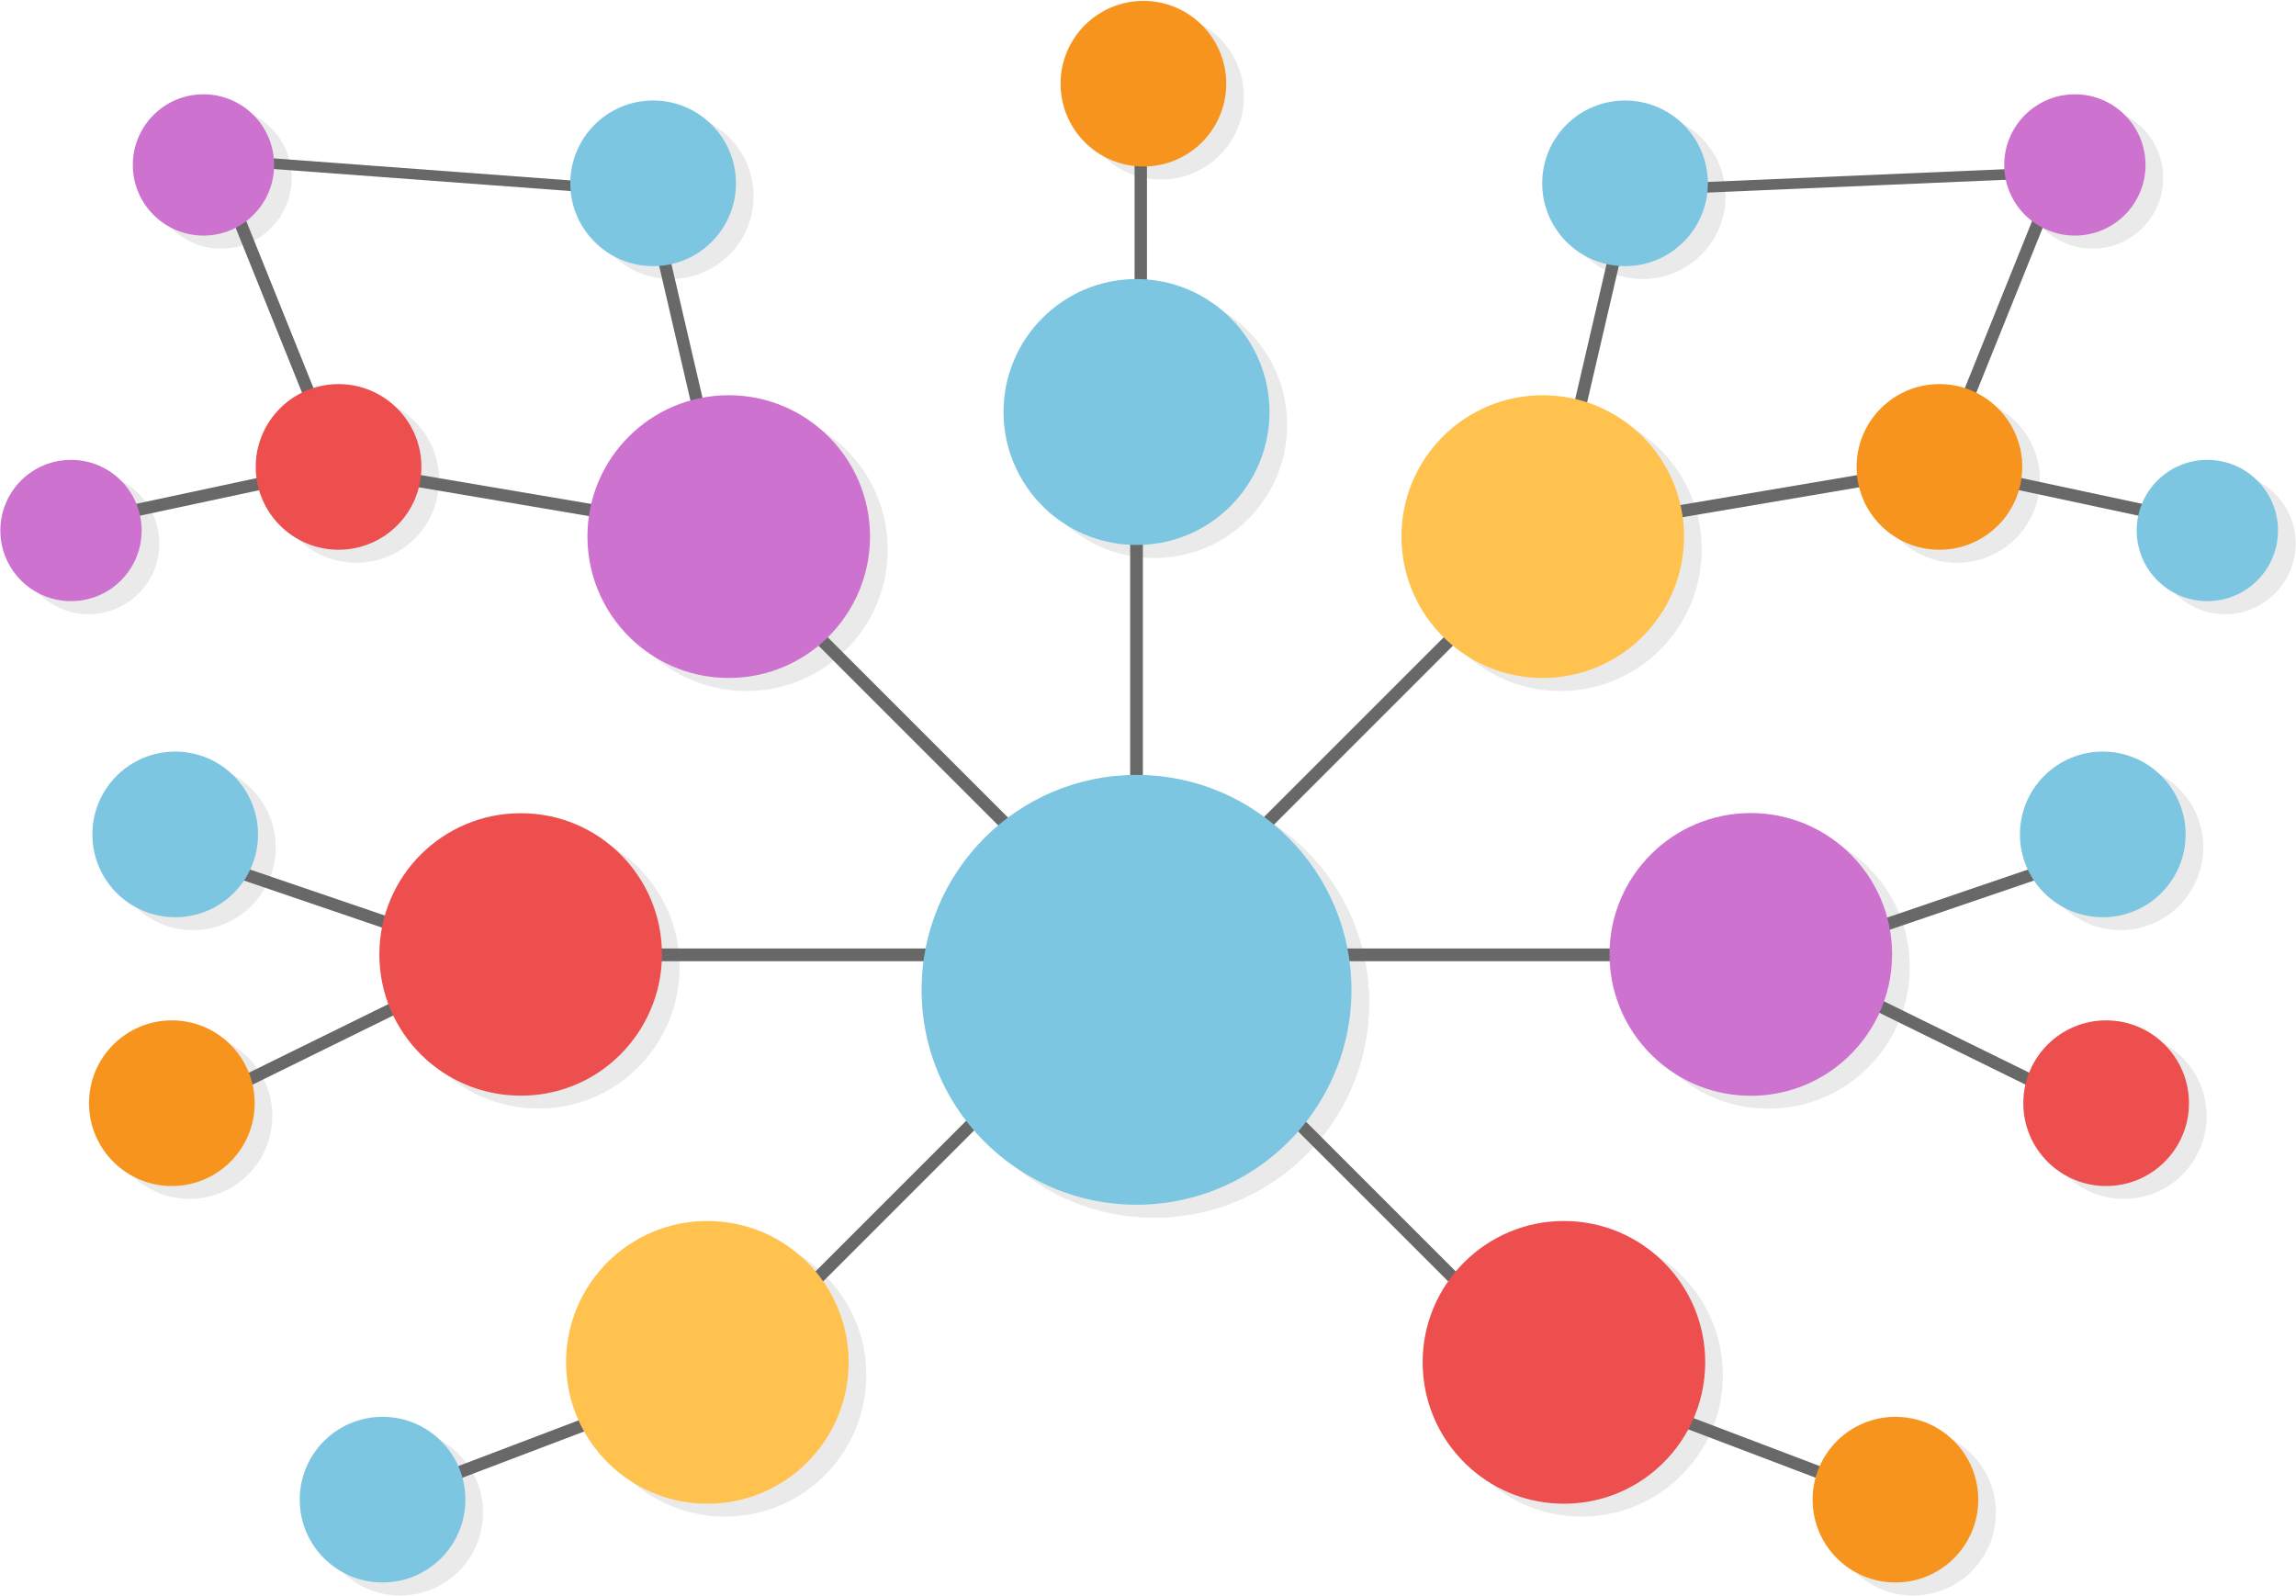 <svg width="1300" height="904" viewBox="0 0 1300 904" fill="none" xmlns="http://www.w3.org/2000/svg">
<path d="M1184.8 140.8C1206.89 140.8 1224.8 122.891 1224.8 100.8C1224.8 78.708 1206.89 60.8 1184.8 60.8C1162.71 60.8 1144.8 78.708 1144.8 100.8C1144.8 122.891 1162.71 140.8 1184.8 140.8Z" fill="#EAEAEA"/>
<path d="M1259.8 347.8C1281.89 347.8 1299.8 329.891 1299.8 307.8C1299.8 285.708 1281.89 267.8 1259.8 267.8C1237.71 267.8 1219.8 285.708 1219.8 307.8C1219.8 329.891 1237.71 347.8 1259.8 347.8Z" fill="#EAEAEA"/>
<path d="M1108.1 318.7C1134 318.7 1155 297.702 1155 271.8C1155 245.898 1134 224.9 1108.1 224.9C1082.2 224.9 1061.2 245.898 1061.2 271.8C1061.2 297.702 1082.2 318.7 1108.1 318.7Z" fill="#EAEAEA"/>
<path d="M1202.5 678.9C1228.4 678.9 1249.4 657.902 1249.4 632C1249.4 606.098 1228.4 585.1 1202.5 585.1C1176.6 585.1 1155.6 606.098 1155.6 632C1155.6 657.902 1176.6 678.9 1202.5 678.9Z" fill="#EAEAEA"/>
<path d="M1083.2 903.5C1109.1 903.5 1130.1 882.502 1130.1 856.6C1130.1 830.698 1109.1 809.7 1083.2 809.7C1057.3 809.7 1036.3 830.698 1036.3 856.6C1036.3 882.502 1057.3 903.5 1083.2 903.5Z" fill="#EAEAEA"/>
<path d="M1200.6 526.7C1226.5 526.7 1247.5 505.702 1247.5 479.8C1247.5 453.898 1226.5 432.9 1200.6 432.9C1174.7 432.9 1153.7 453.898 1153.7 479.8C1153.7 505.702 1174.7 526.7 1200.6 526.7Z" fill="#EAEAEA"/>
<path d="M930.1 158C956.002 158 977 137.002 977 111.1C977 85.198 956.002 64.2 930.1 64.2C904.198 64.2 883.2 85.198 883.2 111.1C883.2 137.002 904.198 158 930.1 158Z" fill="#EAEAEA"/>
<path d="M803.5 311.2C803.5 335.5 814.3 357.2 831.3 371.9C845.3 384 863.5 391.3 883.5 391.3C903.4 391.3 921.7 384 935.7 371.9C952.7 357.2 963.5 335.5 963.5 311.2C963.5 267 927.7 231.2 883.5 231.2C839.3 231.2 803.5 267 803.5 311.2Z" fill="#EAEAEA"/>
<path d="M502.6 311.2C502.6 335.5 491.8 357.2 474.8 371.9C460.8 384 442.6 391.3 422.6 391.3C402.7 391.3 384.4 384 370.4 371.9C353.4 357.2 342.6 335.5 342.6 311.2C342.6 267 378.4 231.2 422.6 231.2C466.7 231.2 502.6 267 502.6 311.2Z" fill="#EAEAEA"/>
<path d="M384.8 547.7C384.8 570 375.6 590.2 360.9 604.8C359.6 606 358.3 607.2 357 608.4C345.8 618.1 331.8 624.7 316.5 626.9C312.7 627.5 308.8 627.7 304.8 627.7C300.7 627.7 296.6 627.4 292.6 626.8C277.5 624.5 263.7 617.9 252.6 608.4C251.1 607.1 249.6 605.7 248.2 604.3C233.7 589.8 224.8 569.8 224.8 547.8C224.8 503.6 260.6 467.8 304.8 467.8C349 467.7 384.8 503.5 384.8 547.7Z" fill="#EAEAEA"/>
<path d="M490.5 778.7C490.5 803 479.7 824.7 462.7 839.4C448.7 851.5 430.5 858.8 410.5 858.8C390.6 858.8 372.3 851.5 358.3 839.4C341.3 824.7 330.5 803 330.5 778.7C330.5 734.5 366.3 698.7 410.5 698.7C454.7 698.7 490.5 734.5 490.5 778.7Z" fill="#EAEAEA"/>
<path d="M815.5 778.7C815.5 803 826.3 824.7 843.3 839.4C857.3 851.5 875.5 858.8 895.5 858.8C915.5 858.8 933.7 851.5 947.7 839.4C964.7 824.7 975.5 803 975.5 778.7C975.5 734.5 939.7 698.7 895.5 698.7C851.4 698.7 815.5 734.5 815.5 778.7Z" fill="#EAEAEA"/>
<path d="M728.8 240.7C728.8 263.5 718.6 284 702.6 297.8C689.4 309.2 672.3 316 653.5 316C634.7 316 617.6 309.1 604.4 297.8C588.4 284 578.2 263.5 578.2 240.7C578.2 199.1 611.9 165.4 653.5 165.4C695.1 165.4 728.8 199.1 728.8 240.7Z" fill="#EAEAEA"/>
<path d="M775.2 567.8C775.2 603.5 759.8 635.6 735.4 657.8C715 676.4 688.3 688.1 658.8 689.4C657 689.5 655.3 689.5 653.5 689.5C653 689.5 652.5 689.5 652 689.5C621 689.1 592.9 677.2 571.6 657.8C547.1 635.5 531.8 603.5 531.8 567.8C531.8 500.6 586.3 446.1 653.5 446.1C720.7 446.1 775.2 500.6 775.2 567.8Z" fill="#EAEAEA"/>
<path d="M653.5 689.5C720.713 689.5 775.2 635.013 775.2 567.8C775.2 500.587 720.713 446.1 653.5 446.1C586.287 446.1 531.8 500.587 531.8 567.8C531.8 635.013 586.287 689.5 653.5 689.5Z" fill="#EAEAEA"/>
<path d="M921.3 547.7C921.3 572 932.1 593.7 949.1 608.4C963.1 620.5 981.3 627.8 1001.3 627.8C1021.3 627.8 1039.5 620.5 1053.5 608.4C1070.5 593.7 1081.3 572 1081.3 547.7C1081.3 503.5 1045.5 467.7 1001.3 467.7C957.1 467.7 921.3 503.5 921.3 547.7Z" fill="#EAEAEA"/>
<path d="M201.7 318.7C227.602 318.7 248.6 297.702 248.6 271.8C248.6 245.898 227.602 224.9 201.7 224.9C175.798 224.9 154.8 245.898 154.8 271.8C154.8 297.702 175.798 318.7 201.7 318.7Z" fill="#EAEAEA"/>
<path d="M125.2 140.8C147.292 140.8 165.2 122.891 165.2 100.8C165.2 78.708 147.292 60.8 125.2 60.8C103.109 60.8 85.2 78.708 85.2 100.8C85.2 122.891 103.109 140.8 125.2 140.8Z" fill="#EAEAEA"/>
<path d="M50.2 347.8C72.292 347.8 90.2 329.891 90.2 307.8C90.2 285.708 72.292 267.8 50.2 267.8C28.109 267.8 10.2 285.708 10.2 307.8C10.2 329.891 28.109 347.8 50.2 347.8Z" fill="#EAEAEA"/>
<path d="M107.3 678.9C133.203 678.9 154.2 657.902 154.2 632C154.2 606.098 133.203 585.1 107.3 585.1C81.398 585.1 60.4 606.098 60.4 632C60.4 657.902 81.398 678.9 107.3 678.9Z" fill="#EAEAEA"/>
<path d="M226.6 903.5C252.502 903.5 273.5 882.502 273.5 856.6C273.5 830.698 252.502 809.7 226.6 809.7C200.698 809.7 179.7 830.698 179.7 856.6C179.7 882.502 200.698 903.5 226.6 903.5Z" fill="#EAEAEA"/>
<path d="M109.2 526.7C135.102 526.7 156.1 505.702 156.1 479.8C156.1 453.898 135.102 432.9 109.2 432.9C83.298 432.9 62.3 453.898 62.3 479.8C62.3 505.702 83.298 526.7 109.2 526.7Z" fill="#EAEAEA"/>
<path d="M379.8 158C405.703 158 426.7 137.002 426.7 111.1C426.7 85.198 405.703 64.2 379.8 64.2C353.898 64.2 332.9 85.198 332.9 111.1C332.9 137.002 353.898 158 379.8 158Z" fill="#EAEAEA"/>
<path d="M657.4 101.7C683.302 101.7 704.3 80.702 704.3 54.8C704.3 28.898 683.302 7.9 657.4 7.9C631.498 7.9 610.5 28.898 610.5 54.8C610.5 80.702 631.498 101.7 657.4 101.7Z" fill="#EAEAEA"/>
<path d="M1168.3 90.5L1098.3 264.4L1246.2 296" stroke="#686868" stroke-width="7" stroke-miterlimit="10"/>
<line x1="920.871" y1="108.003" x2="1180.88" y2="96.855" stroke="#686868" stroke-width="6"/>
<path d="M1174.8 133.4C1196.89 133.4 1214.8 115.491 1214.8 93.4C1214.8 71.308 1196.89 53.4 1174.8 53.4C1152.71 53.4 1134.8 71.308 1134.8 93.4C1134.8 115.491 1152.71 133.4 1174.8 133.4Z" fill="#CD72CE"/>
<path d="M1249.8 340.4C1271.89 340.4 1289.8 322.491 1289.8 300.4C1289.8 278.309 1271.89 260.4 1249.8 260.4C1227.71 260.4 1209.8 278.309 1209.8 300.4C1209.8 322.491 1227.71 340.4 1249.8 340.4Z" fill="#7DC6E2"/>
<path d="M121.7 90.5L191.7 264.4L43.8 296" stroke="#686868" stroke-width="7" stroke-miterlimit="10"/>
<path d="M645.9 78V242.8" stroke="#686868" stroke-width="7" stroke-miterlimit="10"/>
<path d="M886.3 779.2L1074.2 850.6" stroke="#686868" stroke-width="7" stroke-miterlimit="10"/>
<path d="M1006.7 541.4L1196.3 634.6" stroke="#686868" stroke-width="7" stroke-miterlimit="10"/>
<path d="M1003.4 545.5L1203.3 477.3" stroke="#686868" stroke-width="7" stroke-miterlimit="10"/>
<path d="M1144.1 256.9L877.8 302L924.3 101.9" stroke="#686868" stroke-width="7" stroke-miterlimit="10"/>
<path d="M1098.1 311.3C1124 311.3 1145 290.302 1145 264.4C1145 238.498 1124 217.5 1098.1 217.5C1072.2 217.5 1051.2 238.498 1051.2 264.4C1051.2 290.302 1072.2 311.3 1098.1 311.3Z" fill="#F7941E"/>
<path d="M1192.5 671.6C1218.4 671.6 1239.4 650.602 1239.4 624.7C1239.4 598.798 1218.4 577.8 1192.5 577.8C1166.6 577.8 1145.6 598.798 1145.6 624.7C1145.6 650.602 1166.6 671.6 1192.5 671.6Z" fill="#ED4F4F"/>
<path d="M1073.2 896.1C1099.1 896.1 1120.1 875.102 1120.1 849.2C1120.1 823.298 1099.1 802.3 1073.2 802.3C1047.3 802.3 1026.3 823.298 1026.3 849.2C1026.3 875.102 1047.3 896.1 1073.2 896.1Z" fill="#F7941E"/>
<path d="M1190.6 519.4C1216.5 519.4 1237.5 498.402 1237.5 472.5C1237.5 446.598 1216.5 425.6 1190.6 425.6C1164.7 425.6 1143.7 446.598 1143.7 472.5C1143.7 498.402 1164.7 519.4 1190.6 519.4Z" fill="#7DC6E2"/>
<path d="M920.1 150.7C946.002 150.7 967 129.702 967 103.8C967 77.898 946.002 56.9 920.1 56.9C894.198 56.9 873.2 77.898 873.2 103.8C873.2 129.702 894.198 150.7 920.1 150.7Z" fill="#7DC6E2"/>
<path d="M403.5 779.2L215.6 850.6" stroke="#686868" stroke-width="7" stroke-miterlimit="10"/>
<path d="M283.1 541.4L93.6 634.6" stroke="#686868" stroke-width="7" stroke-miterlimit="10"/>
<path d="M286.4 545.5L86.5 477.3" stroke="#686868" stroke-width="7" stroke-miterlimit="10"/>
<path d="M145.7 256.9L412 302L365.5 101.9" stroke="#686868" stroke-width="7" stroke-miterlimit="10"/>
<path d="M869.2 313.3L870 314.1C871.1 315.2 871.1 317.1 870 318.3L710.6 477.7C709.5 478.8 707.6 478.8 706.4 477.7L705.6 476.9C704.5 475.8 704.5 473.9 705.6 472.7L865 313.3C866.2 312.1 868 312.1 869.2 313.3Z" fill="#686868"/>
<path d="M793.5 303.8C793.5 328.1 804.3 349.8 821.3 364.5C835.3 376.6 853.5 383.9 873.5 383.9C893.4 383.9 911.7 376.6 925.7 364.5C942.7 349.8 953.5 328.1 953.5 303.8C953.5 259.6 917.7 223.8 873.5 223.8C829.3 223.8 793.5 259.6 793.5 303.8Z" fill="#FFC24F"/>
<path d="M416.9 313.3L416.1 314.1C415 315.2 415 317.1 416.1 318.3L575.5 477.7C576.6 478.8 578.5 478.8 579.7 477.7L580.5 476.9C581.6 475.8 581.6 473.9 580.5 472.7L421.1 313.3C419.9 312.1 418 312.1 416.9 313.3Z" fill="#686868"/>
<path d="M492.6 303.8C492.6 328.1 481.8 349.8 464.8 364.5C450.8 376.6 432.6 383.9 412.6 383.9C392.7 383.9 374.4 376.6 360.4 364.5C343.4 349.8 332.6 328.1 332.6 303.8C332.6 259.6 368.4 223.8 412.6 223.8C456.7 223.8 492.6 259.6 492.6 303.8Z" fill="#CD72CE"/>
<path d="M396.3 789.6L397.1 790.4C398.2 791.5 400.1 791.5 401.3 790.4L560.7 631C561.8 629.9 561.8 628 560.7 626.8L559.9 626C558.8 624.9 556.9 624.9 555.7 626L396.3 785.4C395.2 786.5 395.2 788.4 396.3 789.6Z" fill="#686868"/>
<path d="M323.7 540.1V541.3C323.7 542.9 325 544.3 326.7 544.3H552.2C553.8 544.3 555.2 543 555.2 541.3V540.1C555.2 538.5 553.9 537.1 552.2 537.1H326.7C325.1 537.1 323.7 538.4 323.7 540.1Z" fill="#686868"/>
<path d="M644.1 230.1H642.9C641.3 230.1 639.9 231.4 639.9 233.1V458.6C639.9 460.2 641.2 461.6 642.9 461.6H644.1C645.7 461.6 647.1 460.3 647.1 458.6V233C647 231.4 645.7 230.1 644.1 230.1Z" fill="#686868"/>
<path d="M374.8 540.4C374.8 562.7 365.6 582.9 350.9 597.5C349.6 598.7 348.3 599.9 347 601.1C335.8 610.8 321.8 617.4 306.5 619.6C302.7 620.2 298.8 620.4 294.8 620.4C290.7 620.4 286.6 620.1 282.6 619.5C267.5 617.2 253.7 610.6 242.6 601.1C241.1 599.8 239.6 598.4 238.2 597C223.7 582.5 214.8 562.5 214.8 540.5C214.8 496.3 250.6 460.5 294.8 460.5C339 460.4 374.8 496.2 374.8 540.4Z" fill="#ED4F4F"/>
<path d="M480.5 771.4C480.5 795.7 469.7 817.4 452.7 832.1C438.7 844.2 420.5 851.5 400.5 851.5C380.6 851.5 362.3 844.2 348.3 832.1C331.3 817.4 320.5 795.7 320.5 771.4C320.5 727.2 356.3 691.4 400.5 691.4C444.7 691.4 480.5 727.2 480.5 771.4Z" fill="#FFC24F"/>
<path d="M889.8 789.6L889 790.4C887.9 791.5 886 791.5 884.8 790.4L725.3 631C724.2 629.9 724.2 628 725.3 626.8L726.1 626C727.2 624.9 729.1 624.9 730.3 626L889.7 785.4C890.9 786.5 890.9 788.4 889.8 789.6Z" fill="#686868"/>
<path d="M962.3 540.1V541.3C962.3 542.9 961 544.3 959.3 544.3H733.9C732.3 544.3 730.9 543 730.9 541.3V540.1C730.9 538.5 732.2 537.1 733.9 537.1H959.4C961 537.1 962.3 538.4 962.3 540.1Z" fill="#686868"/>
<path d="M805.5 771.4C805.5 795.7 816.3 817.4 833.3 832.1C847.3 844.2 865.5 851.5 885.5 851.5C905.5 851.5 923.7 844.2 937.7 832.1C954.7 817.4 965.5 795.7 965.5 771.4C965.5 727.2 929.7 691.4 885.5 691.4C841.4 691.4 805.5 727.2 805.5 771.4Z" fill="#ED4F4F"/>
<path d="M718.8 233.3C718.8 256.1 708.6 276.6 692.6 290.4C679.4 301.8 662.3 308.6 643.5 308.6C624.7 308.6 607.6 301.7 594.4 290.4C578.4 276.6 568.2 256.1 568.2 233.3C568.2 191.7 601.9 158 643.5 158C685.1 158.1 718.8 191.8 718.8 233.3Z" fill="#7DC6E2"/>
<path d="M765.2 560.5C765.2 596.2 749.8 628.3 725.4 650.5C705 669.1 678.3 680.8 648.8 682.1C647 682.2 645.3 682.2 643.5 682.2C643 682.2 642.5 682.2 642 682.2C611 681.8 582.9 669.9 561.6 650.5C537.1 628.2 521.8 596.1 521.8 560.5C521.8 493.3 576.3 438.8 643.5 438.8C710.7 438.8 765.2 493.3 765.2 560.5Z" fill="#7DC6E2"/>
<path d="M911.3 540.4C911.3 564.7 922.1 586.4 939.1 601.1C953.1 613.2 971.3 620.5 991.3 620.5C1011.3 620.5 1029.5 613.2 1043.5 601.1C1060.5 586.4 1071.3 564.7 1071.3 540.4C1071.3 496.2 1035.5 460.4 991.3 460.4C947.1 460.4 911.3 496.2 911.3 540.4Z" fill="#CD72CE"/>
<line x1="132.222" y1="91.008" x2="359.233" y2="107.861" stroke="#686868" stroke-width="6"/>
<path d="M191.7 311.3C217.602 311.3 238.6 290.302 238.6 264.4C238.6 238.498 217.602 217.5 191.7 217.5C165.798 217.5 144.8 238.498 144.8 264.4C144.8 290.302 165.798 311.3 191.7 311.3Z" fill="#ED4F4F"/>
<path d="M115.2 133.4C137.292 133.4 155.2 115.491 155.2 93.4C155.2 71.308 137.292 53.4 115.2 53.4C93.109 53.4 75.2 71.308 75.2 93.4C75.2 115.491 93.109 133.4 115.2 133.4Z" fill="#CD72CE"/>
<path d="M40.2 340.4C62.292 340.4 80.2 322.491 80.2 300.4C80.2 278.309 62.292 260.4 40.2 260.4C18.109 260.4 0.2 278.309 0.2 300.4C0.2 322.491 18.109 340.4 40.2 340.4Z" fill="#CD72CE"/>
<path d="M97.3 671.6C123.203 671.6 144.2 650.602 144.2 624.7C144.2 598.798 123.203 577.8 97.3 577.8C71.398 577.8 50.4 598.798 50.4 624.7C50.4 650.602 71.398 671.6 97.3 671.6Z" fill="#F7941E"/>
<path d="M216.6 896.1C242.502 896.1 263.5 875.102 263.5 849.2C263.5 823.298 242.502 802.3 216.6 802.3C190.698 802.3 169.7 823.298 169.7 849.2C169.7 875.102 190.698 896.1 216.6 896.1Z" fill="#7DC6E2"/>
<path d="M99.2 519.4C125.102 519.4 146.1 498.402 146.1 472.5C146.1 446.598 125.102 425.6 99.2 425.6C73.298 425.6 52.3 446.598 52.3 472.5C52.3 498.402 73.298 519.4 99.2 519.4Z" fill="#7DC6E2"/>
<path d="M369.8 150.7C395.703 150.7 416.7 129.702 416.7 103.8C416.7 77.898 395.703 56.9 369.8 56.9C343.898 56.9 322.9 77.898 322.9 103.8C322.9 129.702 343.898 150.7 369.8 150.7Z" fill="#7DC6E2"/>
<path d="M647.4 94.3C673.302 94.3 694.3 73.302 694.3 47.4C694.3 21.498 673.302 0.5 647.4 0.5C621.498 0.5 600.5 21.498 600.5 47.4C600.5 73.302 621.498 94.3 647.4 94.3Z" fill="#F7941E"/>
</svg>
